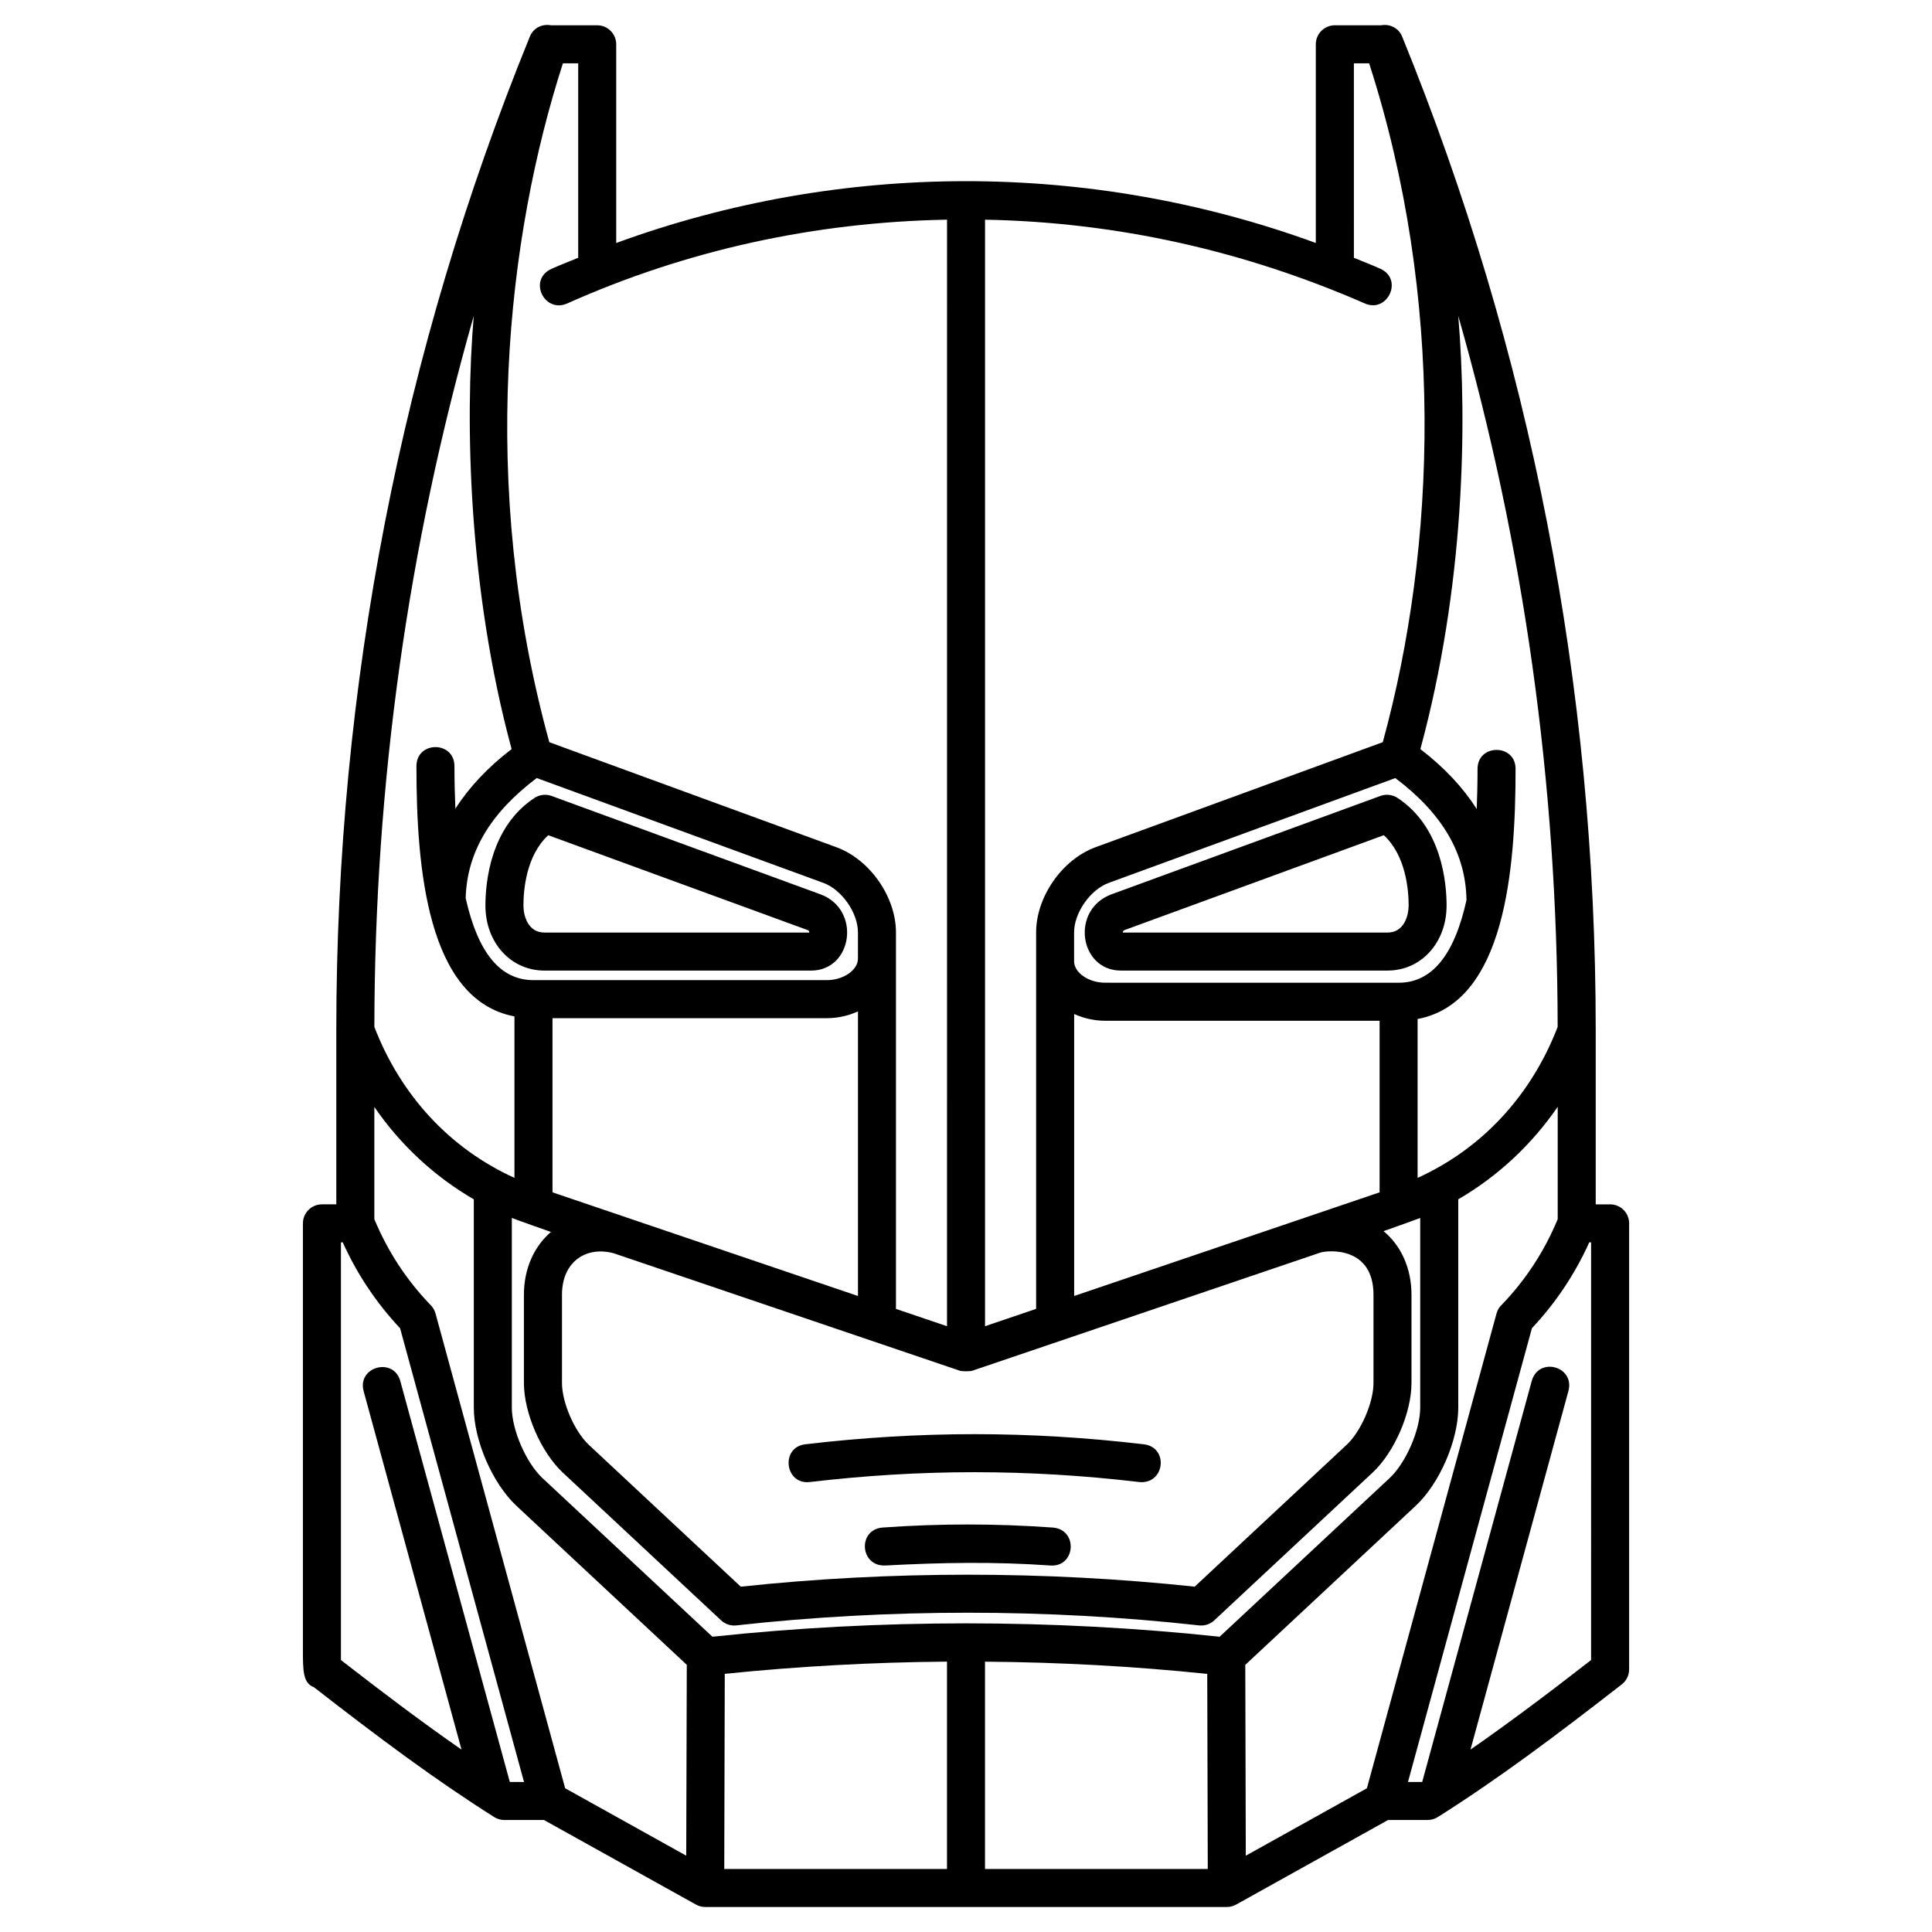 <?xml version="1.0" encoding="UTF-8"?>
<!-- Uploaded to: SVG Repo, www.svgrepo.com, Generator: SVG Repo Mixer Tools -->
<svg fill="#000000" width="800px" height="800px" version="1.1" viewBox="144 144 512 512" xmlns="http://www.w3.org/2000/svg">
 <path d="m570.69 463.17h-3.809v-46.262c0-91.082-17.266-179.65-51.312-263.25-0.918-2.254-3.269-3.379-5.562-2.957h-12.266c-2.785 0-5.039 2.258-5.039 5.039v52.652c-59.953-21.914-125.87-21.758-185.4 0v-52.652c0-2.781-2.258-5.039-5.039-5.039h-12.254c-2.309-0.434-4.664 0.699-5.578 2.953-34.047 83.594-51.309 172.17-51.309 263.25v46.262h-3.809c-2.781 0-5.039 2.254-5.039 5.039v113.12c0 5.25 0 8.762 2.902 9.793 17.359 13.512 32.199 24.57 47.797 34.43 0.805 0.508 1.738 0.77 2.691 0.77h10.492l40.281 22.418c0.75 0.418 1.594 0.637 2.449 0.637h138.25c0.855 0 1.703-0.215 2.445-0.637l40.273-22.418h10.473c0.953 0 1.891-0.273 2.695-0.77 15.852-10.016 30.965-21.305 48.77-35.172 1.219-0.945 1.945-2.414 1.945-3.977v-118.2c-0.004-2.785-2.25-5.035-5.043-5.035zm-13.895-47.02c-7.074 18.305-20.094 32.258-37.117 40.004v-42.102c23.148-4.387 25.965-39.473 25.965-66.301 0-6.691-10.078-6.691-10.078 0 0 3.754-0.098 7.266-0.215 10.641-3.637-5.688-8.57-11-14.934-15.871 11.617-42.914 12.488-85.652 10.035-114.81 17.418 60.938 26.27 124.04 26.344 188.44zm-119.91-11.719c-4.383 0.004-8.238-2.66-8.238-5.691v-7.644c0-5.199 4.289-11.324 9.16-13.113l75.969-27.785c12.484 9.402 18.691 20.008 18.859 32.352-3.254 14.672-9.215 21.887-17.996 21.887zm72.723 10.078v45.473l-80.945 27.469v-74.723c2.481 1.109 5.254 1.785 8.238 1.785zm-104.56-212.29c34.996 0.656 68.754 8.262 100.66 22.207 6.016 2.637 10.273-6.418 4.098-9.203-2.312-1.043-4.672-1.941-7.008-2.902l-0.004-51.543h4.039c20.059 62.094 17.906 127.86 3.617 179.91l-76.094 27.824c-8.848 3.234-15.773 13.148-15.773 22.57v99.785l-13.539 4.59v-293.24zm-3.422 305.05 92.352-31.344c2.188-0.637 14.012-1.562 14.012 11.211v23.375c0 5.184-3.324 12.844-7.113 16.375l-40.273 37.598c-39.629-4.223-80.641-4.231-120.29 0l-40.27-37.59c-3.789-3.551-7.113-11.203-7.113-16.383v-23.375c0-8.902 6.551-13.008 13.801-10.977l91.672 31.109c0.516 0.176 2.703 0.176 3.227 0zm-111.21-93.441h72.711c2.984 0 5.758-0.684 8.242-1.785v75.406l-80.953-27.469zm-5.043-10.082c-8.758 0-14.707-7.168-17.965-21.738 0.336-12.117 6.531-22.562 18.828-31.82l75.965 27.785c4.883 1.789 9.164 7.914 9.164 13.113v6.961c0 3.031-3.848 5.699-8.242 5.699zm7.805-242.97h4.051v51.539c-2.336 0.961-4.695 1.875-7.012 2.902-6.402 2.848-1.98 11.922 4.098 9.203 31.789-14.199 65.66-21.555 100.66-22.207l-0.004 293.25-13.531-4.59v-99.781c0-9.422-6.934-19.336-15.781-22.57l-76.082-27.828c-18.859-68.566-11.195-134.11 3.602-179.91zm-23.629 66.938c-2.371 28.066-1.441 72.418 10.035 114.8-6.34 4.852-11.281 10.141-14.906 15.805-0.152-3.559-0.242-7.273-0.242-11.254 0-6.769-10.078-6.769-10.078 0 0 26.828 2.82 61.914 25.977 66.293v42.793c-17.027-7.742-30.051-21.703-37.125-39.996 0.07-64.406 8.934-127.51 26.34-188.44zm9.586 388.53c-0.016-0.012-0.023-0.02-0.039-0.031l-29.004-106.19c-1.773-6.484-11.492-3.836-9.723 2.656l25.938 94.988c-10.184-7.074-20.504-14.836-31.953-23.734v-110.69h0.484c3.777 8.395 8.879 16.035 15.191 22.758l32.844 120.25zm46.723 19.527-32.086-17.863-34.359-125.84c-0.262-0.945-0.785-1.777-1.484-2.41-6.301-6.566-11.23-14.16-14.723-22.566v-29.738c6.926 10.09 15.922 18.426 26.359 24.484v55.203c0 8.672 4.969 20.094 11.309 26.027l45.133 42.125zm69.105 3.527h-59.027l0.137-51.711c19.418-1.996 39.137-3.074 58.891-3.238zm10.074 0v-54.938c19.758 0.152 39.484 1.223 58.895 3.238l0.141 51.699zm62.18-61.547c-44.254-4.727-90.16-4.727-134.42 0l-45.051-42.055c-4.316-4.039-8.105-12.758-8.105-18.656v-50.273c1.359 0.551 10.367 3.715 10.367 3.715-4.516 3.879-7.164 9.789-7.164 16.652v23.383c0 7.906 4.527 18.344 10.312 23.746l41.957 39.16c1.074 0.996 2.516 1.48 3.988 1.328 40.387-4.484 82.312-4.484 122.69 0 1.301 0.133 2.816-0.227 3.996-1.328l41.969-39.172c5.773-5.391 10.305-15.828 10.305-23.734v-23.383c0-6.984-2.734-13.004-7.402-16.867 0 0 8.352-2.949 9.715-3.496v50.273c0 5.91-3.789 14.621-8.098 18.656zm39.027 40.16-32.098 17.871-0.133-50.574 45.137-42.133c6.344-5.914 11.305-17.34 11.305-26.027v-55.219c10.438-6.07 19.418-14.418 26.355-24.52v29.773c-3.465 8.383-8.387 15.973-14.672 22.535-0.734 0.641-1.27 1.484-1.535 2.449zm59.414-33.984c-11.445 8.906-21.781 16.66-31.961 23.734l25.941-94.988c1.797-6.606-7.906-9.254-9.723-2.656l-29.008 106.19-0.051 0.031h-3.723l32.844-120.25c6.316-6.731 11.422-14.367 15.195-22.758h0.488zm-38.297-199.95c0-6.016-1.27-20.828-13.02-28.531-1.34-0.871-3.012-1.062-4.5-0.52l-71.215 26.051c-11.023 4.031-8.613 20.234 2.414 20.234h70.668c8.934 0 15.652-7.406 15.652-17.234zm-15.637 7.16h-70.18c0-0.09 0.016-0.188 0.051-0.277s0.105-0.262 0.52-0.418l68.605-25.102c5.894 5.406 6.586 14.652 6.586 18.637-0.02 2.66-1.184 7.16-5.582 7.16zm-153.13 145.62c29.559-3.481 57.801-3.477 87.34 0 0.203 0.02 0.398 0.035 0.594 0.035 6.266 0 7.062-9.285 0.578-10.039-30.324-3.578-59.363-3.578-89.703 0-6.609 0.773-5.461 10.754 1.191 10.004zm64.34 12.055c-15.25-1.078-29.699-1.074-44.961-0.004-6.793 0.484-6.137 10.422 0.707 10.062 14.82-0.785 28.773-1.039 43.559-0.004 6.844 0.598 7.582-9.574 0.695-10.055zm-61.562-167.83-71.219-26.051c-1.492-0.543-3.16-0.352-4.492 0.52-11.754 7.707-13.02 22.52-13.02 28.531 0 9.828 6.727 17.234 15.645 17.234h70.684c11.004-0.008 13.348-16.238 2.402-20.234zm-73.09 10.156c-4.398-0.004-5.566-4.504-5.566-7.16 0-3.984 0.684-13.227 6.578-18.633l68.617 25.094c0.414 0.152 0.48 0.324 0.516 0.418 0.035 0.098 0.047 0.188 0.051 0.277z"/>
</svg>